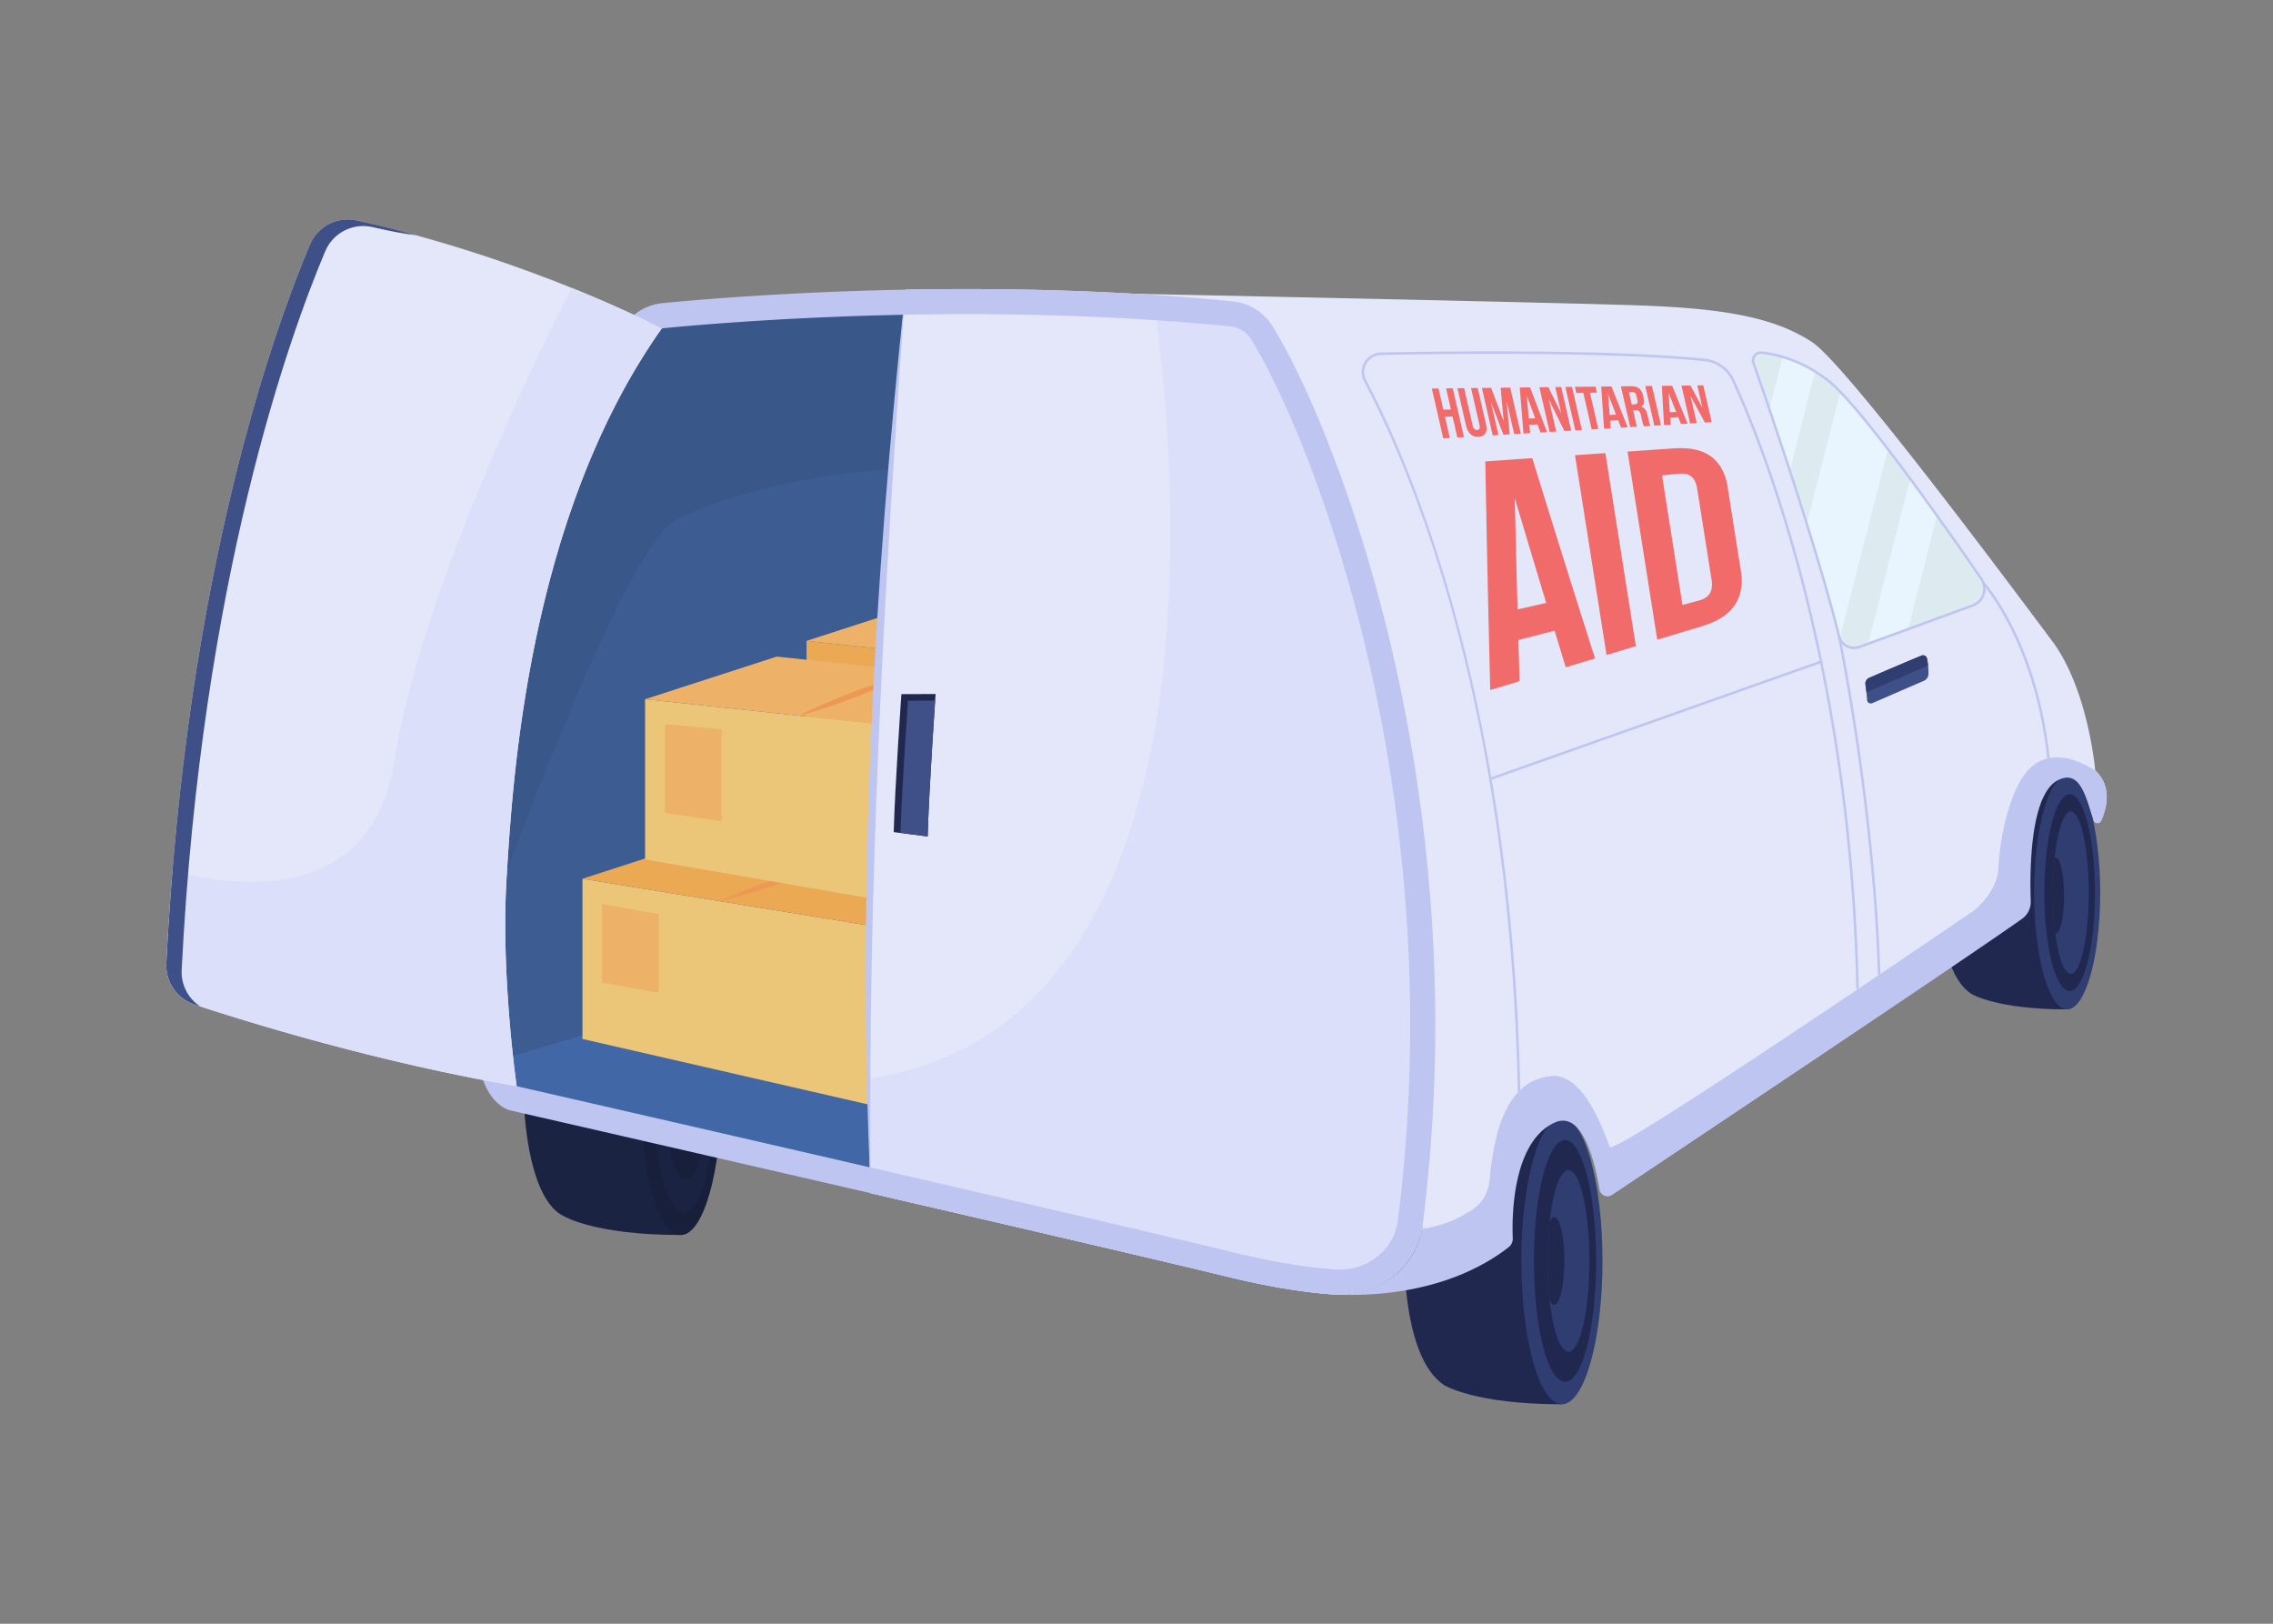 <?xml version="1.0" encoding="utf-8"?>
<svg xmlns="http://www.w3.org/2000/svg" style="enable-background:new 0 0 5600 4000" viewBox="0 0 5600 4000">
  <rect x="0" y="0" width="5600" height="4000" fill="#808080" stroke="none"/>
  <path d="M3567.827 2707.696c-3.001-.957-6.037-1.473-9.109-1.473-55.23 0-100.003 158.118-100.003 353.166s37.39 312.707 100.003 353.166c0 0 74.471 46.805 289.371 46.805v-706.332l-280.262-45.332z" style="fill:#21284f"/>
  <ellipse cx="3848.09" cy="3106.194" rx="100.003" ry="353.166" style="fill:#303d70"/>
  <ellipse cx="3855.778" cy="3106.194" rx="76.594" ry="297.649" style="fill:#21284f"/>
  <ellipse cx="3864.289" cy="3106.194" rx="51.544" ry="223.706" style="fill:#303d70"/>
  <path d="M3829.183 2998.08c-4.133 0-8.03 4.373-11.461 12.103-3.19 29.094-4.978 61.645-4.978 96.011 0 34.366 1.787 66.917 4.978 96.01 3.431 7.73 7.328 12.103 11.461 12.103 13.758 0 24.911-48.404 24.911-108.113s-11.153-108.114-24.911-108.114zM4864.628 1874.588c-2.443-.779-4.916-1.199-7.417-1.199-44.971 0-81.426 128.745-81.426 287.56s30.992 255.662 81.426 287.56c0 0 60.636 38.111 235.616 38.111V1911.5l-228.199-36.912z" style="fill:#21284f"/>
  <ellipse cx="5092.828" cy="2199.059" rx="81.426" ry="287.56" style="fill:#303d70"/>
  <ellipse cx="5099.088" cy="2199.059" rx="62.366" ry="242.356" style="fill:#21284f"/>
  <ellipse cx="5101.925" cy="2199.059" rx="44.066" ry="200.057" style="fill:#303d70"/>
  <path d="M5063.889 2300.11c.266.046.533.077.801.077 11.396 0 20.635-41.943 20.635-93.683 0-51.739-9.238-93.682-20.635-93.682-.885 0-1.757.254-2.613.745-2.703 25.924-4.218 54.903-4.218 85.491 0 36.866 2.199 71.395 6.03 101.052z" style="fill:#21284f"/>
  <path d="M1397.543 2290.705c-3-.957-6.037-1.473-9.109-1.473-55.23 0-100.003 158.118-100.003 353.166s38.099 323.699 100.003 353.166c0 0 74.471 46.805 289.371 46.805v-706.332l-280.262-45.332z" style="fill:#1b2342"/>
  <ellipse cx="1677.806" cy="2689.203" rx="100.003" ry="353.166" style="fill:#171f3a"/>
  <ellipse cx="1685.494" cy="2689.203" rx="76.594" ry="297.649" style="fill:#1b2342"/>
  <ellipse cx="1690.813" cy="2695.585" rx="53.816" ry="209.131" style="fill:#171f3a"/>
  <path d="M3263.767 3186.794s248.823 27.054 438.682-120.143c6.93-5.373 10.92-8.789 10.529-17.548-2.21-49.414 12.158-255.326 117.027-302.988 71.248-32.382 106.317 108.473 116.276 167.871 2.42 14.433 18.905 21.576 31.081 13.454 148.139-98.816 852.889-563.582 996.196-665.289a51.25 51.25 0 0 0 21.564-43.633c-2.617-73.363 5.444-285.475 81.733-312.347 52.267-20.751 73.436 69.101 81.159 113.422 1.66 9.527 14.679 11.114 18.596 2.272 14.024-31.653 27.447-84.813-14.646-124.095 0 0-17.022-199.986-106.387-319.126s-506.4-680.802-591.509-736.117c-85.109-55.315-195.751-80.845-404.269-89.355-208.517-8.51-1697.928-38.295-1697.928-38.295l901.896 2471.917z" style="fill:#e4e7f9"/>
  <path d="m3555.733 1079.891-28.112-122.749 16.437-.192 11.98 52.306 18.613-.603-11.892-51.921 16.436-.192 27.547 120.279-16.256.979-11.871-51.837-18.584.731 11.959 52.221c-6.503.39-9.754.586-16.257.978zM3611.618 1047.575l-20.881-91.172 16.437-.193 21.01 91.734c1.773 7.742 5.481 11.46 11.125 11.156 5.596-.301 7.513-4.295 5.752-11.984l-20.865-91.106 16.437-.193 20.464 89.353c2.162 9.438 1.646 16.819-1.536 22.184-3.181 5.366-8.745 8.31-16.701 8.794-7.956.484-14.595-1.729-19.929-6.682-5.335-4.95-9.108-12.26-11.313-21.891zM3677.62 1072.547l-26.76-116.848 22.831-.268c10.303 27.303 20.622 54.6 30.956 81.891a77837.454 77837.454 0 0 1-7.5-82.166l23.698-.278 25.993 113.498-16.257.979-18.763-81.928c2.494 27.536 5.002 55.071 7.526 82.605l-15.423.929a77907.53 77907.53 0 0 1-30.906-81.213l18.767 81.944-14.162.855zM3753.485 1067.976c-3.117-37.788-6.2-75.578-9.249-113.371l25.393-.298a69676.33 69676.33 0 0 0 41.946 110.169l-16.256.979c-2.979-7.993-4.47-11.994-7.453-20.007l-19.968 1.026c.735 8.199 1.104 12.304 1.845 20.523l-16.258.979zm13.039-36.861 15.743-.704a85148.996 85148.996 0 0 1-20.78-55.91c1.669 18.872 3.349 37.743 5.037 56.614zM3817.789 1064.101l-25.207-110.063 22.19-.26a27784.9 27784.9 0 0 0 31.737 64.612l-14.843-64.81 14.684-.172 24.618 107.489-16.756 1.01a27118.86 27118.86 0 0 1-38.281-77.885l18.115 79.1-16.257.979zM3881.081 1060.288l-24.505-106.999 16.437-.193 24.325 106.213-16.257.979zM3883.637 968.147l-3.466-15.135 50.917-.596 3.386 14.786-17.213.32 20.464 89.353-16.257.979-20.618-90.028-17.213.321zM3951.96 1056.017a49274.751 49274.751 0 0 1-7.049-103.763l25.392-.297a55670.892 55670.892 0 0 0 39.745 100.56l-16.256.979a50288.36 50288.36 0 0 1-7.054-18.265l-19.968 1.026c.576 7.502.865 11.258 1.446 18.78-6.502.393-9.753.589-16.256.98zm13.737-33.812 15.743-.704a54326.99 54326.99 0 0 1-19.673-51.074c1.303 17.26 2.613 34.519 3.93 51.778zM4016.408 1052.134l-23.005-100.448 24.802-.291c8.412-.098 15.002 1.692 19.763 5.34 4.761 3.648 8.016 9.287 9.771 16.948l1.771 7.73c2.308 10.079.258 16.827-6.139 20.295 4.261 1.417 7.619 3.827 10.075 7.229 2.456 3.403 4.303 7.812 5.546 13.238l3.462 15.116c1.243 5.427 2.658 9.366 4.243 11.811l-16.257.979c-.648-1.124-1.11-1.97-1.386-2.537-.276-.566-.685-1.659-1.228-3.281-.542-1.622-1.103-3.697-1.682-6.225l-3.553-15.514c-1.042-4.55-2.63-7.753-4.766-9.616-2.135-1.862-5.067-2.721-8.792-2.571l-5.661.228 9.295 40.587c-6.505.395-9.757.59-16.259.982zm3.715-55.744 6.396-.214c3.246-.109 5.512-.986 6.796-2.627 1.284-1.641 1.49-4.366.616-8.182l-2.226-9.722c-.811-3.54-2.059-6.111-3.745-7.719-1.686-1.607-3.99-2.387-6.907-2.332l-7.95.148 7.02 30.648zM4075.87 1048.551l-22.345-97.569 16.437-.193 22.166 96.782-16.258.98zM4099.713 1047.115a39959.743 39959.743 0 0 1-5.41-96.61l25.392-.297c12.668 31.15 25.37 62.286 38.107 93.408l-16.255.979c-2.701-6.777-4.052-10.171-6.757-16.968l-19.968 1.026c.457 6.984.687 10.48 1.148 17.484-6.502.39-9.754.586-16.257.978zm14.257-31.543 15.744-.704a62441.356 62441.356 0 0 1-18.849-47.473c1.025 16.059 2.06 32.118 3.105 48.177zM4164.016 1043.24l-21.368-93.302 22.189-.26a18846.788 18846.788 0 0 0 29.438 54.572l-12.545-54.769 14.684-.172c6.928 30.242 13.854 60.485 20.779 90.728l-16.755 1.01a17855.981 17855.981 0 0 1-35.5-65.752c5.112 22.322 10.225 44.644 15.336 66.967l-16.258.978zM3671.54 1699.802c-4.778-187.707-8.879-375.429-12.171-563.168l115.688-7.991c50.821 164.689 102.341 329.161 154.706 493.366l-72.263 21.77a70864.85 70864.85 0 0 1-27.423-90.145l-89.172 23c.948 33.8 1.914 67.599 2.9 101.398l-72.265 21.77zm67.307-198.535 70.542-15.927a69974.25 69974.25 0 0 1-77.379-257.95 74433.168 74433.168 0 0 0 6.837 273.877zM3958.026 1613.495l-77.729-492.121 74.886-5.173 75.108 475.524-72.265 21.77zM4082.963 1575.856l-73.197-463.425 118.487-8.184c30.853-1.139 62.367 1.656 87.9 20.782 23.47 17.581 35.68 45.166 40.053 73.581l32.931 208.489c4.654 28.775 1.354 58.987-15.233 83.558-18.094 26.804-46.833 40.752-76.602 50.753l-114.339 34.446zm62.175-85.647 41.001-10.949c12.051-3.218 20.866-8.993 26.059-17.143 6.351-9.967 6.499-22.937 4.5-34.353l-35.248-223.163c-1.582-11.304-5.643-23.588-14.794-30.82-7.386-5.837-17.496-8.156-29.857-6.904l-42.058 4.259 50.397 319.073z" style="fill:#f26b6b"/>
  <path d="M3742.411 2689.761a3.04 3.04 0 0 1-3.038-2.977c-20.423-972.578-271.722-1545.782-378.818-1747.082-7.982-15.002-7.612-32.706.988-47.357 8.599-14.648 23.875-23.598 40.861-23.94 161.963-3.265 563.94-8.305 798.011 15.346 31.268 3.159 58.879 22.88 72.059 51.464 67.264 145.896 288.19 685.172 306.995 1499.033a3.041 3.041 0 0 1-2.97 3.11c-1.609.022-3.071-1.29-3.109-2.969-18.777-812.692-239.298-1351.001-306.437-1496.628-12.282-26.639-38.012-45.016-67.148-47.961-233.742-23.617-635.426-18.579-797.277-15.316-14.858.299-28.219 8.127-35.741 20.94-7.522 12.815-7.846 28.3-.863 41.424 47.109 88.55 138.197 280.983 218.931 574.873 97.659 355.493 151.691 750.8 160.598 1174.938a3.04 3.04 0 0 1-2.975 3.103l-.067-.001z" style="fill:#bdc5f0"/>
  <path d="M3674.78 1920.693a3.04 3.04 0 0 1-1.015-5.906l812.275-287.613a3.04 3.04 0 1 1 2.028 5.731l-812.275 287.613a3.038 3.038 0 0 1-1.013.175zM4629.699 2401.633a3.04 3.04 0 0 1-3.037-2.939c-14.188-424.009-97.933-826.72-98.777-830.739a3.04 3.04 0 0 1 5.95-1.25c.845 4.023 84.698 407.23 98.903 831.786a3.039 3.039 0 0 1-3.039 3.142zM5048.929 1894.003a3.04 3.04 0 0 1-3.025-2.784c-25.356-299.667-160.467-451.78-161.829-453.282a3.039 3.039 0 1 1 4.502-4.084c.346.38 34.934 38.913 72.126 114.17 34.272 69.347 77.924 185.091 91.259 342.683a3.04 3.04 0 0 1-3.033 3.297z" style="fill:#bdc5f0"/>
  <path d="M4320.005 894.115c34.165 97.987 155.316 450.109 210.856 673.214 5.447 21.883 28.668 34.203 49.849 26.457l279.572-102.233c26.799-9.8 37.15-42.244 20.97-65.744-81.722-118.695-298.446-428.066-378.884-489.672-65.654-50.283-127.64-63.886-162.476-67.299-13.874-1.358-24.476 12.116-19.887 25.277z" style="fill:#ddeaf0"/>
  <path d="M4772.003 1270.149c-21.129-29.505-43.381-60.198-65.828-90.575l-103.505 406.182 98.045-35.852 71.288-279.755zM4534.091 965.496l-82.776 324.835c30.307 97.102 59.291 195.63 79.546 276.998a38.216 38.216 0 0 0 1.759 5.328l118.743-465.98c-43.717-56.983-85.204-107.917-117.272-141.181zM4359.151 1008.08c14.944 44.107 32.265 95.911 50.342 151.34l62.274-244.377c-28.804-17.756-56.101-28.898-79.767-35.874l-32.849 128.911z" style="fill:#e8f5ff"/>
  <path d="M4567.681 1599.131a41 41 0 0 1-19.229-4.781 41.031 41.031 0 0 1-20.542-26.286c-55.265-222.009-175.303-571.21-210.777-672.948a22.03 22.03 0 0 1 3.5-20.961c4.689-5.964 11.995-9.08 19.553-8.341 32.272 3.161 96.495 16.188 164.029 67.911 80.053 61.311 292.091 363.349 379.539 490.362 8.248 11.979 10.444 26.795 6.028 40.65-4.42 13.86-14.792 24.676-28.458 29.673l-279.573 102.232a40.951 40.951 0 0 1-14.07 2.489zm-244.805-706.017c35.495 101.799 155.606 451.221 210.935 673.481a34.932 34.932 0 0 0 17.493 22.384 34.953 34.953 0 0 0 28.363 1.951l279.573-102.232c11.886-4.347 20.907-13.754 24.75-25.809 3.842-12.05 1.932-24.937-5.242-35.356-87.283-126.774-298.865-428.2-378.229-488.983-66.335-50.804-129.298-63.588-160.924-66.686a15.974 15.974 0 0 0-14.182 6.048 15.975 15.975 0 0 0-2.537 15.202z" style="fill:#bdc5f0"/>
  <path d="M4595.916 1686.697c1.397 9.455 3.168 23.349 3.949 37.401.361 6.494 7.093 10.635 13.061 8.046l127.069-55.109c6.43-2.788 10.764-8.975 11.085-15.975.225-4.898.151-11.391-.662-19.621-.814-8.244-1.91-14.618-2.958-19.359-1.333-6.031-7.817-9.372-13.526-7.012-20.066 8.296-68.058 28.304-128.611 54.68a15.947 15.947 0 0 0-9.407 16.949z" style="fill:#3e5087"/>
  <path d="M4747.46 1622.081c-1.333-6.031-7.817-9.372-13.526-7.012-20.066 8.297-68.058 28.304-128.611 54.681a15.943 15.943 0 0 0-9.407 16.948 479.322 479.322 0 0 1 2.399 18.761l151.885-66.08c-.786-7.246-1.781-12.963-2.74-17.298z" style="fill:#303d70"/>
  <path d="M5013.022 1882.878c-61.704 42.55-87.237 191.476-89.365 253.173-2.127 61.698-59.576 106.375-59.576 106.375s-887.263 606.339-897.902 582.937c-10.639-23.403-59.98-182.894-144.686-174.456-100.498 10.011-138.801 115.333-151.569 255.763-5.498 60.474-54.821 80.383-54.821 80.383-63.832 42.55-142.558 42.55-142.558 42.55-34.181 152.795-203.265 125.104-221.766 121.595l12.987 35.595s262.982 33.042 452.841-114.155a26.983 26.983 0 0 0 10.42-22.535c-2.21-49.415-1.892-236.872 102.977-284.535 71.248-32.382 100.597 105.272 110.555 164.669 2.42 14.434 18.905 21.576 31.081 13.455 148.139-98.817 866.677-578.434 1009.983-680.141a51.252 51.252 0 0 0 21.564-43.634c-2.617-73.363-2.623-274 73.667-300.872 52.267-20.751 64.886 57.706 81.159 100.548 3.434 9.04 14.679 11.114 18.596 2.272 14.024-31.652 27.447-84.812-14.646-124.095-17.021-8.51-87.236-57.442-148.941-14.892z" style="fill:#bdc5f0"/>
  <path d="M1638.153 764.711c189.507-18.277 771.895-68.724 1390.014-7.591a130.609 130.609 0 0 1 98.215 61.237c151.573 244.885 491.952 1124.487 378.514 2197.743-11.183 105.8-111.683 179.557-217.867 172.779-65.79-4.199-152.468-16.778-265.561-44.391-365.969-89.355-1761.76-425.929-1761.76-425.929s-83.691 6.101-87.237-166.936c-3.989-194.652-26.457-1126.2 362.651-1744.949 21.346-33.943 63.115-38.113 103.031-41.963z" style="fill:#3d5c91"/>
  <path d="M1638.153 764.711c-39.916 3.85-78.508 26.988-99.854 60.931-311.552 495.421-362.423 1172.405-367.011 1530.073 141.528-391.956 383.292-1020.519 497.218-1076.776 284.651-140.563 715.316-131.091 715.316-131.091l88.555-423.818c-389.04-9.256-703.523 28.076-834.224 40.681z" style="fill:#3a578a"/>
  <path d="M1263.313 2718.56s1392.185 336.573 1758.154 425.929c113.093 27.613 199.772 40.191 265.561 44.391 106.184 6.777 195.167-65.273 208.69-170.8 50.201-391.715 34.914-760.067-12.127-1080.626l-2303.23 688.814c21.58 101.893 82.952 92.292 82.952 92.292z" style="fill:#4267a6"/>
  <path d="M1987.094 1578.775v394.702l727.77 125.633v-442.631z" style="fill:#eba954"/>
  <path d="m1987.094 1578.775 324.414-105.045 727.77 77.704-324.414 105.045z" style="fill:#edb268"/>
  <path d="M1435.038 2164.71v394.702l727.77 166.853v-442.631z" style="fill:#ebc679"/>
  <path d="m1435.038 2164.71 324.414-105.045 727.77 118.924-324.414 105.045z" style="fill:#eba954"/>
  <path d="m1622.774 2445.488-139.656-24.961v-193.609l139.656 24.961z" style="fill:#edb268"/>
  <path d="M1772.721 2219.89c25.732-11.865 51.915-22.412 78.234-32.562 26.337-10.098 52.851-19.678 79.517-28.814 26.665-9.14 53.488-17.817 80.488-25.979 27.016-8.112 54.172-15.818 81.783-22.195-25.727 11.881-51.908 22.434-78.228 32.58-26.337 10.097-52.851 19.678-79.523 28.797-26.671 9.122-53.494 17.8-80.494 25.96-27.019 8.109-54.173 15.819-81.777 22.213z" style="fill:#ed9853"/>
  <path d="M1589.273 1722.484v394.701l727.77 125.633v-442.631z" style="fill:#ebc679"/>
  <path d="m1589.273 1722.484 324.415-105.046 727.77 77.704-324.415 105.045zM1777.809 2023.572l-139.656-20.996v-218.57l139.656 12.481z" style="fill:#edb268"/>
  <path d="M1968.276 1762.949c22.74-11.733 45.975-22.165 69.359-32.205 23.404-9.988 47.001-19.464 70.765-28.502 23.763-9.041 47.7-17.625 71.831-25.7 24.149-8.026 48.45-15.651 73.25-21.962-22.734 11.75-45.967 22.187-69.352 32.223-23.404 9.987-47.001 19.464-70.772 28.485-23.77 9.023-47.706 17.609-71.837 25.682-24.151 8.022-48.45 15.651-73.244 21.979z" style="fill:#ed9853"/>
  <path d="M3135.227 803.765a130.609 130.609 0 0 0-98.215-61.237c-286.022-28.288-567.549-33.408-806.28-28.935-16.348 170.514-118.038 1282.156-85.411 2225.891 353.651 81.64 714.881 165.63 876.147 205.005 113.093 27.613 199.771 40.191 265.561 44.391 106.184 6.777 204.343-67.253 217.867-172.78 137.869-1075.779-218.096-1967.45-369.669-2212.335z" style="fill:#e4e7f9"/>
  <path d="M3504.896 3016.1c137.869-1075.78-218.095-1967.45-369.669-2212.335a130.609 130.609 0 0 0-98.215-61.237c-66.131-6.54-132.02-11.84-197.197-16.071 26.941 169.264 258.903 1788.306-700.432 1930.804.82 94.995 2.729 189.421 5.937 282.223 353.652 81.64 714.881 165.63 876.147 205.005 113.093 27.613 199.771 40.191 265.561 44.39 106.185 6.778 204.344-67.252 217.868-172.779z" style="fill:#dbdff9"/>
  <path d="m2305.067 1709.669-84.289.291s-16.186 229.271-18.883 339.861l83.625 10.789c2.698-110.59 19.547-350.941 19.547-350.941z" style="fill:#21284f"/>
  <path d="M2285.52 2060.61c2.275-93.283 14.62-278.891 18.427-334.7l-66.987.231s-14.897 211.022-18.49 325.818l67.05 8.651z" style="fill:#3e5087"/>
  <path d="M2230.732 713.593c-53.603 740.645-94.089 1483.067-85.411 2225.891-34.528-742.463 6.236-1487.4 85.411-2225.891z" style="fill:#bdc5f0"/>
  <path d="M2381.677 773.868c229.134 0 447.577 10.114 649.262 30.061 21.228 2.099 40.601 14.177 51.823 32.309 41.172 66.517 90.766 171.355 136.066 287.631 58.05 149.002 109.813 317.93 149.693 488.522 49.275 210.779 81.754 427.062 96.536 642.84 17.369 253.542 10.182 506.896-21.362 753.025-4.2 32.774-21.062 62.927-47.479 84.906-26.699 22.213-60.687 34.446-95.703 34.446-3.167 0-6.383-.103-9.554-.305-71.645-4.572-157.391-18.957-254.856-42.755-362.219-88.439-1748.681-405.497-1762.643-408.69-.209-.047-.418-.094-.628-.139-10.759-4.948-36.838-35.825-38.673-125.359l-.099-4.839c-2.14-103.753-7.825-379.358 34.552-707.501 23.834-184.554 59.339-356.709 105.53-511.684 55.557-186.4 127.293-350.189 213.212-486.816 11.097-17.645 30.089-29.373 50.806-31.37 106.87-10.308 393.251-34.281 743.51-34.283l.007.001zm-.019-61.701c-347.448.001-629.743 23.024-749.423 34.567-39.915 3.849-75.768 25.996-97.114 59.94-389.108 618.75-366.64 1550.297-362.651 1744.949 3.547 173.037 87.237 184.384 87.237 184.384s1395.791 319.126 1761.76 408.481c113.093 27.614 199.771 40.192 265.561 44.391 4.517.288 9.002.43 13.484.43 100.88 0 191.434-72.173 204.383-173.209 137.869-1075.78-218.095-1967.451-369.668-2212.335a130.61 130.61 0 0 0-98.215-61.237c-227.757-22.525-452.634-30.361-655.354-30.361z" style="fill:#bdc5f0"/>
  <path d="M1630.168 809.422s-314.597-167.72-750.779-266.274c-47.896-10.822-96.66 14.19-115.788 59.41-85.982 203.267-305.235 806.734-353.805 1770.682-2.295 45.551 26.067 87.059 69.37 101.389 132.718 43.922 453.304 142.597 793.768 201.108 0 0-39.416-272.833-25.03-510.172 14.386-237.339 51.392-888.656 382.264-1356.143z" style="fill:#e4e7f9"/>
  <path d="M1630.168 809.422s-82.699-44.086-222.07-100.333c-88.626 174.131-369.309 748.467-436.431 1164.299-55.23 342.156-362.109 319.464-546.853 272.61a7234.833 7234.833 0 0 0-15.018 227.242c-2.295 45.551 26.067 87.059 69.37 101.389 132.718 43.922 453.304 142.597 793.768 201.108 0 0-39.416-272.833-25.03-510.172 14.386-237.339 51.392-888.656 382.264-1356.143z" style="fill:#dbdff9"/>
  <path d="M447.563 2389.424c48.569-963.948 267.822-1567.415 353.805-1770.682 19.128-45.221 67.892-70.232 115.788-59.41 47.684 10.774 82.045 17.401 105.499 19.634-47.161-13.684-93.781-24.637-143.266-35.818-47.896-10.822-96.66 14.19-115.788 59.41-85.982 203.268-305.235 806.734-353.804 1770.682-2.295 45.551 26.067 87.059 69.37 101.389 4.409 1.459 9.006 2.973 13.777 4.534-29.395-19.414-47.219-53.273-45.381-89.739z" style="fill:#3e5087"/>
</svg>